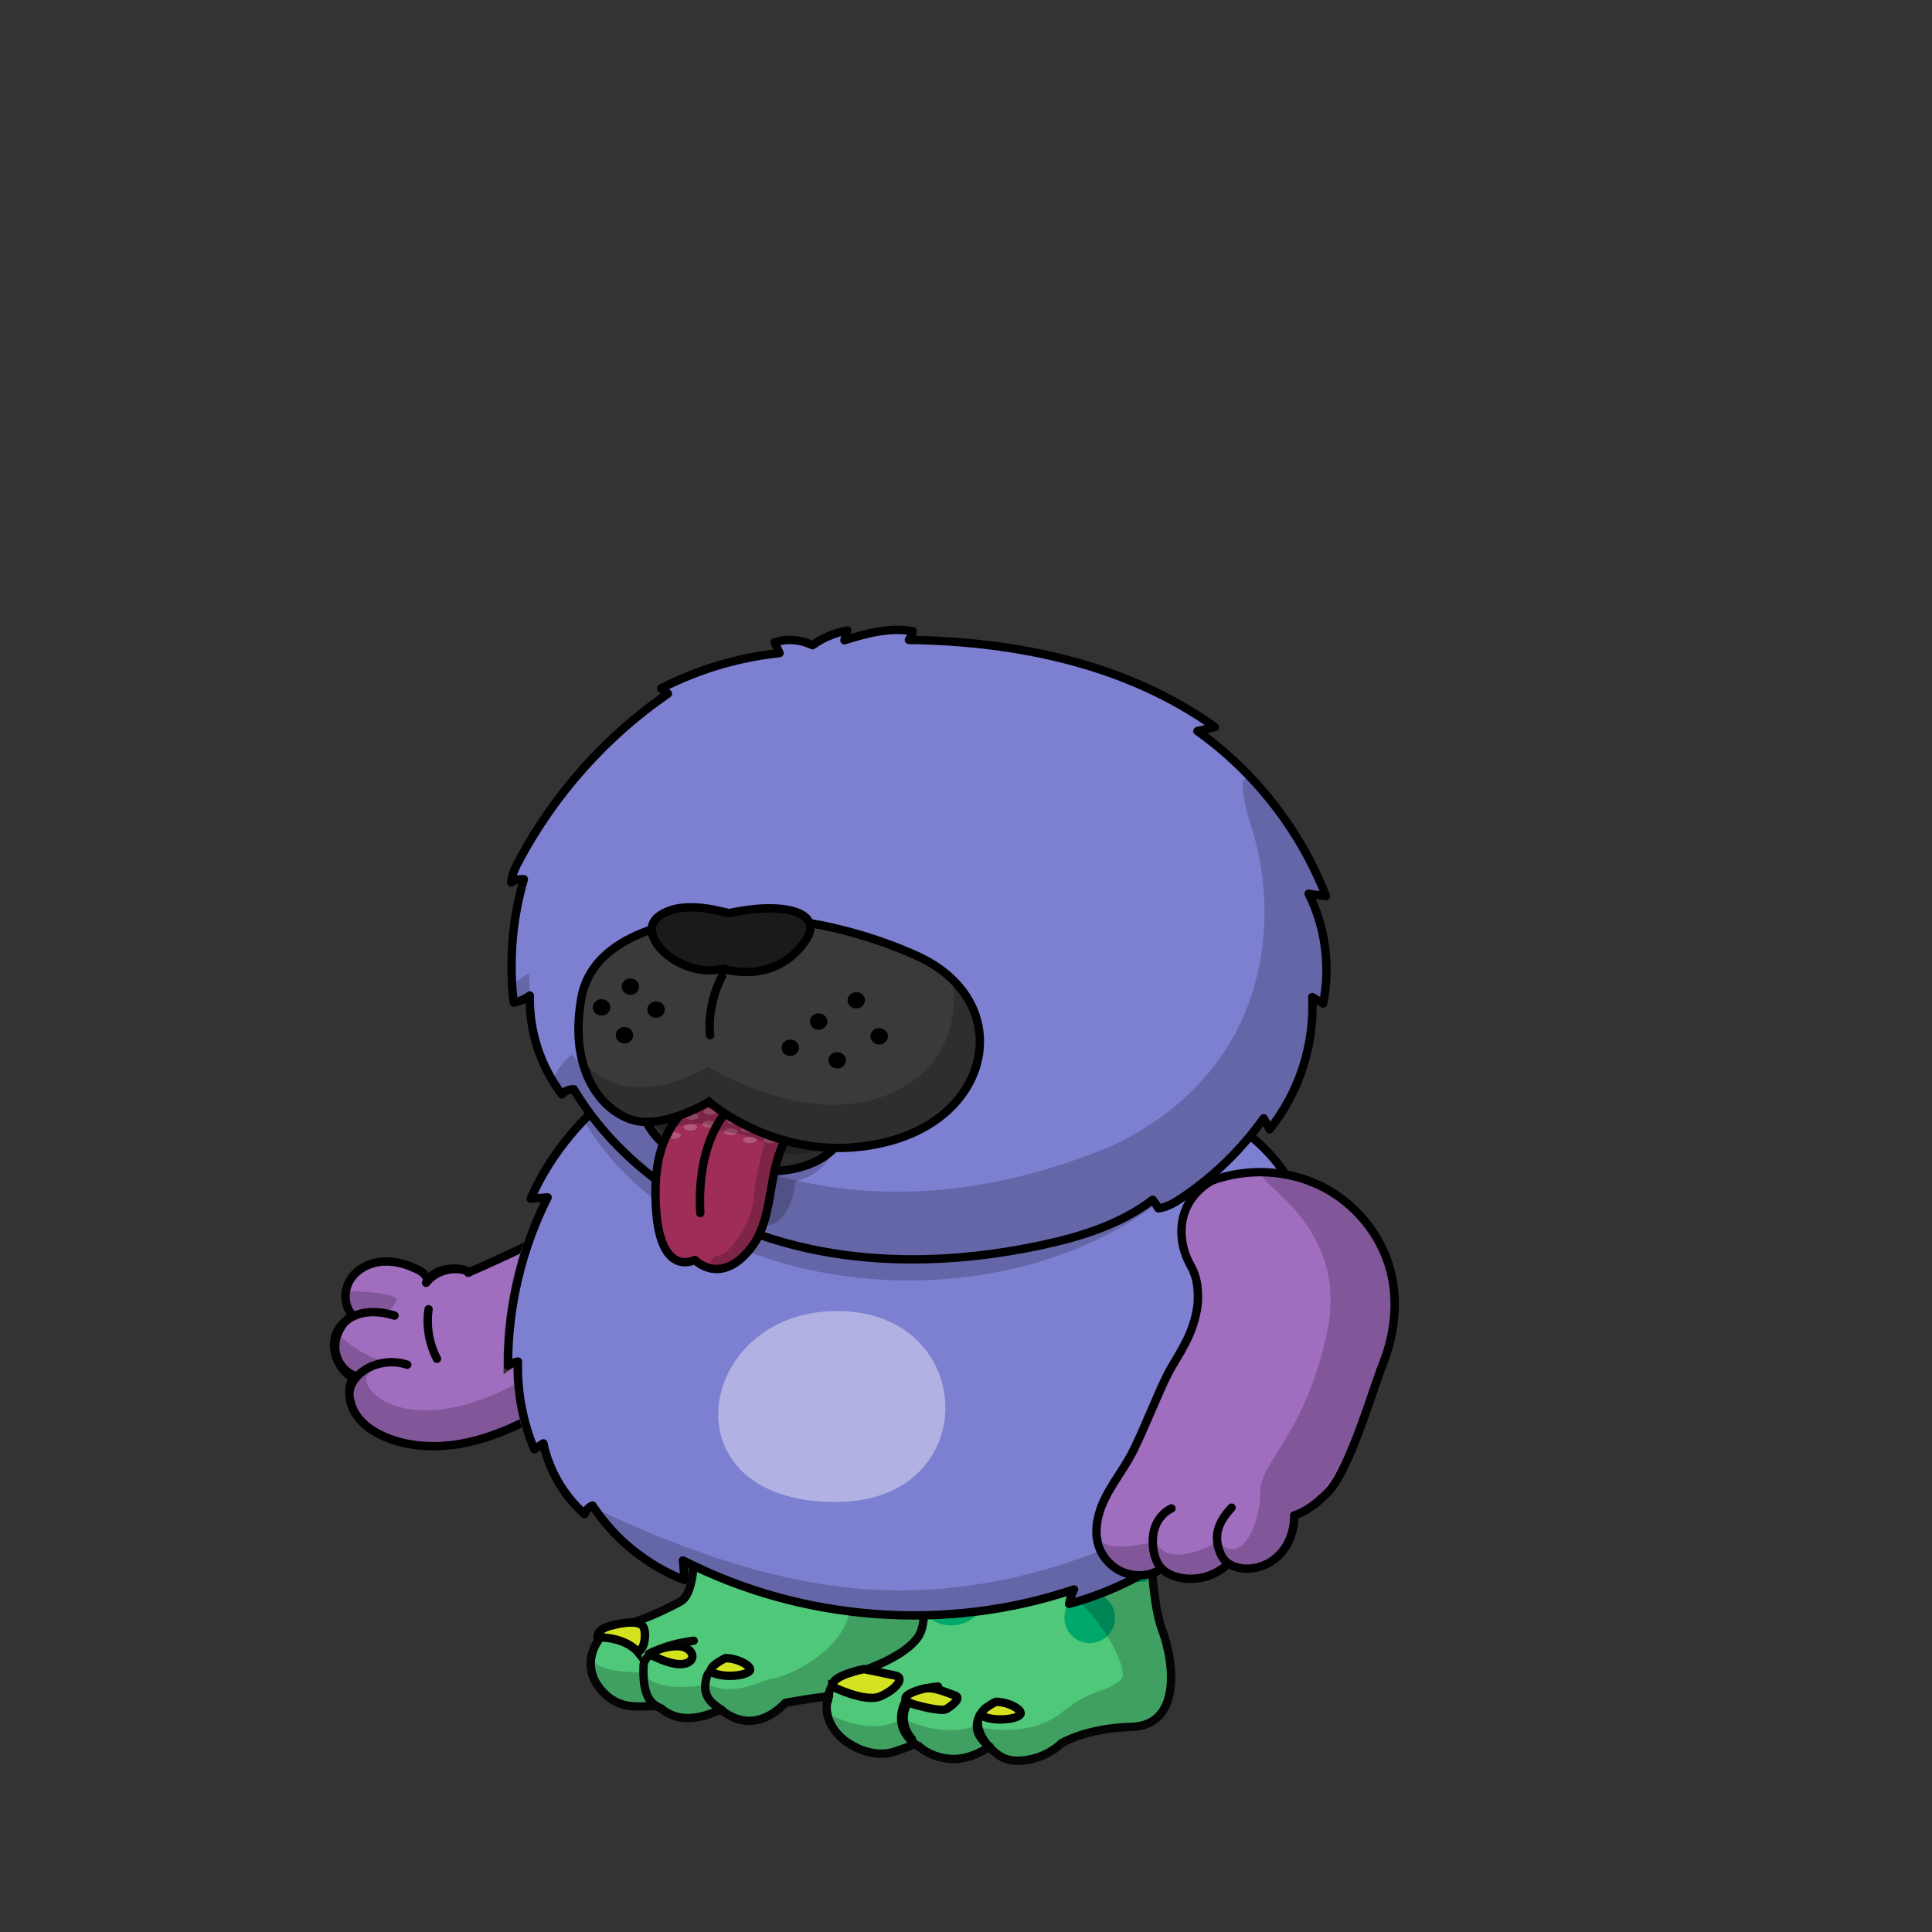 <svg xmlns="http://www.w3.org/2000/svg" xmlns:xlink="http://www.w3.org/1999/xlink" viewBox="0 0 3000 3000" width="100%" height="100%"><rect x="0" y="0" width="3000" height="3000" fill="#333333" stroke="none"/> <g id="Troll-Legs" class="legs">  <defs>   <style>    .leg-color {     fill: #50c879;    }   </style>  </defs>  <g>   <g>    <g>     <g>      <path class="leg-color" d="M1286.64,2634.16c-.27,.73-.51,1.47-.73,2.2,.08-.73,.17-1.46,.28-2.16,.15,0,.3-.03,.45-.04Z" />      <path class="leg-color" d="M933.21,2623.94c-38.97-45.74,3.39-96.57,23.72-98.26,20.33-1.69,66.07-20.33,99.95-38.96,33.88-18.64,18.64-154.17,18.64-264.29s93.17-147.38,359.15-159.24c265.97-11.86,347.29,66.07,347.29,142.3s0,264.28,22.02,323.58c22.03,59.29,27.8,150.63-47.43,152.47-69.46,1.69-108.42,25.41-108.42,25.41,0,0-25.42,27.11-69.46,27.11-27.11,0-42.36-22.03-42.36-22.03,0,0-30.49,23.72-66.07,18.64-35.57-5.08-49.13-25.41-49.13-25.41-5.08,6.77-20.32,10.16-28.8,13.55-8.47,3.39-37.27,11.86-74.54-11.86-22.34-14.22-40.7-41.55-31.86-70.59,.22-.73,.46-1.47,.73-2.2-.15,.01-.3,.03-.45,.04-27.69,2.57-66.68,10.07-66.68,10.07-54.21,55.9-99.95,10.16-99.95,10.16-72.84,33.89-93.91-7.71-99.95-5.08-20.33-1.69-56.17,10.07-86.4-25.41Z" />     </g>     <g>      <path d="M1419.42,2378.29s30.49,127.06,6.78,162.64c-23.72,35.57-96.57,57.6-116.9,62.68-9.46,2.36-20.39,12.41-23.11,30.59-.11,.7-.2,1.43-.28,2.16-.16,1.46-.27,2.96-.32,4.52" style="fill: none; stroke: #050505; stroke-linecap: round; stroke-linejoin: round; stroke-width: 13px;"/>      <path d="M1287.28,2634.1c-.21,.02-.42,.04-.64,.06-.15,.01-.3,.03-.45,.04-27.69,2.57-66.68,10.07-66.68,10.07-54.21,55.9-99.95,10.16-99.95,10.16-72.84,33.89-93.91-7.71-99.95-5.08-20.33-1.69-56.17,10.07-86.4-25.41-38.97-45.74,3.39-96.57,23.72-98.26,20.33-1.69,66.07-20.33,99.95-38.96,33.88-18.64,18.64-154.17,18.64-264.29s93.17-147.38,359.15-159.24c265.97-11.86,347.29,66.07,347.29,142.3s0,264.28,22.02,323.58c22.03,59.29,27.8,150.63-47.43,152.47-69.46,1.69-108.42,25.41-108.42,25.41,0,0-25.42,27.11-69.46,27.11-27.11,0-42.36-22.03-42.36-22.03,0,0-30.49,23.72-66.07,18.64-35.57-5.08-49.13-25.41-49.13-25.41-5.08,6.77-20.32,10.16-28.8,13.55-8.47,3.39-37.27,11.86-74.54-11.86-22.34-14.22-40.7-41.55-31.86-70.59,.22-.73,.46-1.47,.73-2.2,.2-.58,.41-1.17,.64-1.75" style="fill: none; stroke: #050505; stroke-linecap: round; stroke-linejoin: round; stroke-width: 13px;"/>     </g>    </g>    <path d="M1077.21,2547.7s-76.8,8.49-77.93,38.96c-1.69,45.74,10.16,59.29,27.11,66.07" style="fill: #50c879; stroke: #050505; stroke-linecap: round; stroke-linejoin: round; stroke-width: 13px;"/>    <path d="M1138.2,2576.5s-35.52,9.11-40.66,27.11c-6.78,23.72,0,37.27,22.02,50.82" style="fill: #50c879; stroke: #050505; stroke-linecap: round; stroke-linejoin: round; stroke-width: 13px;"/>    <path d="M1456.69,2618.85s-38.81,2.56-47.44,16.94c-10.16,16.94-22.02,49.13,16.94,76.24" style="fill: #50c879; stroke: #050505; stroke-linecap: round; stroke-linejoin: round; stroke-width: 13px;"/>    <path d="M1543.09,2644.26s-54.21,30.49-6.78,67.76" style="fill: #50c879; stroke: #050505; stroke-linecap: round; stroke-linejoin: round; stroke-width: 13px;"/>   </g>   <path d="M1007.75,2568.03s35.58,20.33,55.91,15.25,11.86-27.11-11.86-27.11-44.05,11.86-44.05,11.86Z" style="fill: #d5e220; stroke: #000; stroke-linecap: round; stroke-linejoin: round; stroke-width: 13px;"/>   <path d="M1126.34,2574.8s-35.58,16.94-16.94,23.72,47.44,3.39,54.21-3.39-16.94-20.33-37.27-20.33Z" style="fill: #d5e220; stroke: #000; stroke-linecap: round; stroke-linejoin: round; stroke-width: 13px;"/>   <path d="M1546.48,2642.57s-35.58,16.94-16.94,23.72,47.44,3.39,54.21-3.39c6.78-6.78-16.94-20.33-37.27-20.33Z" style="fill: #d5e220; stroke: #000; stroke-linecap: round; stroke-linejoin: round; stroke-width: 13px;"/>   <path d="M990.04,2564.64s-17.53-22.21-61.95-22.21c0,0-2.34-11.69,18.7-17.53s42.08-8.18,50.26-1.17c8.18,7.01,4.68,39.74-7.01,40.91Z" style="fill: #d5e220; stroke: #000; stroke-miterlimit: 10; stroke-width: 13px;"/>   <path d="M1416.03,2700.17s-22.02-22.02-8.47-52.52" style="fill: none; stroke: #000; stroke-linecap: round; stroke-linejoin: round; stroke-width: 13px;"/>   <path d="M1531.23,2706.95s-22.02-27.11-8.47-45.74" style="fill: none; stroke: #000; stroke-linecap: round; stroke-linejoin: round; stroke-width: 13px;"/>   <path d="M1292.36,2618.85s50.82,25.41,74.54,15.25,38.96-28.8,23.72-32.19-49.13-10.16-49.13-10.16c0,0-52.52,10.16-49.13,27.11Z" style="fill: #d5e220; stroke: #000; stroke-miterlimit: 10; stroke-width: 13px;"/>   <path d="M1468.55,2654.43s28.8-16.94,13.55-22.02-32.19-13.55-47.44-10.16-49.13,15.25-11.86,25.41,45.74,6.78,45.74,6.78Z" style="fill: #d5e220; stroke: #000; stroke-miterlimit: 10; stroke-width: 13px;"/>   <ellipse cx="1163.59" cy="2368.12" rx="55.89" ry="55.91" style="fill: #00a86b;"/>   <ellipse cx="1277.1" cy="2462.99" rx="23.24" ry="23.24" style="fill: #00a86b;"/>   <ellipse cx="1355.03" cy="2379.98" rx="39.32" ry="39.34" style="fill: #00a86b;"/>   <ellipse cx="1692.15" cy="2512.12" rx="39.32" ry="39.34" style="fill: #00a86b;"/>   <path d="M1477,2412.17c-14.98,0-28.57,5.9-38.6,15.5,2.85,25.99,5.68,58.49,5.29,85.29,9.3,6.92,20.83,11.02,33.31,11.02,30.87,0,55.89-25.03,55.89-55.91s-25.02-55.91-55.89-55.91Z" style="fill: #00a86b;"/>   <path d="M1773.39,2297.01c-2.21-.18-4.44-.3-6.69-.3-44.11,0-79.86,35.77-79.86,79.89s35.76,79.89,79.86,79.89c5.01,0,9.91-.48,14.67-1.37-8.32-51.3-8.42-117.83-7.97-158.11Z" style="fill: #00a86b;"/>   <path d="M1421.11,2705.26s13.56,20.33,49.13,25.41c35.58,5.08,66.07-18.64,66.07-18.64,0,0,15.25,22.03,42.36,22.03,44.04,0,69.46-27.11,69.46-27.11,0,0,38.96-23.72,108.42-25.41,75.23-1.84,69.46-93.18,47.43-152.47-22.02-59.3-22.02-247.34-22.02-323.58s-81.32-154.16-347.29-142.3c-265.98,11.86-359.15,49.13-359.15,159.24,0,62.36,4.88,132.85,2.97,185.66,14.67-7.8,151.57-77.17,217.26,12.55,83.7,114.32-67.76,181.27-91.48,184.66s-62.68,30.49-105.04,10.16c0,0-81.32,16.94-101.65-18.64-5.08,0-74.54,1.69-77.93-23.72,0,0-.65,.88-1.8,2.46-2.09,15.13,1.47,32.07,15.35,48.37,30.23,35.48,66.07,23.72,86.4,25.41,6.04-2.63,27.11,38.97,99.95,5.08,0,0,45.74,45.74,99.95-10.16,0,0,38.99-7.5,66.68-10.07-.11,.7-.2,1.43-.28,2.16-2.24,7.37-2.73,14.62-1.85,21.58l3.18-29.45c14.95-19.14,40.3-37.61,83.05-48.6,42.7-10.98,59.04-45.91,62.47-86.11,5.27,2.95,8.68,4.79,8.68,4.79,172.8-179.58,321.88,86.4,299.86,108.42-22.02,22.02-42.35,11.86-93.18,52.52-50.82,40.66-127.06,23.72-132.14,20.33-57.6,20.33-113.51-11.86-113.51-11.86-50.03,30.67-112.37-4.79-118.15-8.21,3.19,19.71,17.27,36.88,33.44,47.17,37.27,23.72,66.07,15.25,74.54,11.86,8.48-3.39,23.72-6.78,28.8-13.55Z" style="opacity: .2;"/>  </g> </g> <g id="Purple-Furry-Body" class="body">  <defs>   <style>    .arm-back {     clip-path: url(#body-mask);    }   </style>   <clipPath id="body-mask">    <path d="M0,0V3000H3000V0H0ZM2037.06,2147.86l-2.97,18.58-10.45-16.89c-2.53-4.1-5-8.09-7.6-11.81-7.13,108.04-64.54,212.14-152.67,274.96l-14.75,10.52,3.85-17.7c.49-2.24,.97-4.49,1.46-6.75-56.3,45.63-122.27,79.52-192,98.47l-11.34,3.08,2.87-12.19c.66-2.83,1.34-5.7,2.27-8.82-75.79,23.95-155.36,36.08-236.77,36.08-122.31,0-243.16-27.8-350.38-80.5,.44,6.86,.52,12.66,.6,18.33l.15,10.44-9.71-3.83c-56.79-22.36-106.81-62.15-141.55-112.45-1.62,1.65-2.86,3.65-3.51,5.79l-3.16,10.4-8.16-7.18c-31-27.29-53.47-63.86-64-103.83-1.9,1.25-3.8,2.5-5.68,3.76l-7.07,4.71-3.27-7.84c-17.04-40.81-25.99-85.4-26.08-129.54-1.45,.71-2.85,1.54-4.16,2.48l-11.01,7.87-.06-13.53c-.38-87.35,19.22-174.65,56.75-253.29-4.66,.36-9.36,.73-14.04,1.15l-11.8,1.04,4.78-10.84c31.62-71.66,83.99-134.53,151.44-181.82,67.28-47.17,144.59-75.37,223.56-81.55l.62-.05,.62,.06c116.56,11.55,234.56,25.76,350.73,42.23,67.71,9.64,139.8,20.5,211.25,37.93,49.3,11.99,112.85,30.36,167.1,66.25,56.27,37.22,94.39,88.21,107.34,143.59l2.9,12.42-12.04-4.22c-2.62-.92-5.23-1.84-7.84-2.76,29.32,82.39,37.55,171,23.78,257.25Z" style="fill: #c5ff27;"/>   </clipPath>  </defs>  <g>   <path class="body-color" d="M1667.71,2468.04c-197.54,66.71-421.66,50.06-607.2-45.03,1.42,12.64,1.55,21.42,1.68,30.32-57.68-22.71-108.12-63.74-142.19-115.61-5.68,2.45-10.32,7.48-12.13,13.42-32.39-28.52-55.22-67.74-64.13-109.93-4.64,3.1-9.42,6.19-14.06,9.29-17.93-42.97-26.71-89.8-25.42-136.38-5.55,.9-10.84,3.1-15.35,6.32-.39-90.19,20.77-180.51,61.42-261.15-8.77,.65-17.55,1.29-26.32,2.06,63.48-143.87,210.96-246.83,369.15-259.22,117.16,11.61,233.93,25.68,350.44,42.19,70.71,10.06,141.28,20.9,210.57,37.81,57.8,14.06,115.35,32.51,164.9,65.29,49.55,32.77,90.84,81.42,104.38,139.35-7.35-2.58-14.58-5.16-21.93-7.74,32.9,84.64,42.97,178.06,28.64,267.73-6.06-9.81-12-19.61-20.39-26.71-1.68,112-59.22,221.93-150.45,286.96,1.94-8.9,3.87-17.93,5.81-26.84-58.84,51.74-129.54,89.8-205.02,110.32,1.55-6.58,2.97-13.03,7.61-22.45Z" style="fill: #7d7fd1; stroke: #000; stroke-linecap: round; stroke-linejoin: round; stroke-width: 13px;"/>   <path d="M1312.76,2036.18c-231.6-12.39-289.54,300.63-9.81,295.99,220.77-3.61,216.12-284.89,9.81-295.99Z" style="fill: #fff; isolation: isolate; opacity: .4;"/>   <path d="M1981.38,2245.59c-173.54,142.7-395.47,234.18-619.98,223.09-150.06-7.48-294.44-59.48-430.43-123.09,37.8,43.61,82.19,81.29,131.35,111.48,.39-10.19,.9-20.39,1.29-30.45,183.09,98.96,407.98,100.77,606.56,38.45-2.97,8.13-5.94,16.39-8.9,24.52,75.74-15.48,146.7-53.29,201.8-107.35,.65,6.97,1.29,13.81,1.81,20.77,56.64-30.84,98.71-87.61,116.51-157.41Z" style="isolation: isolate; opacity: .2;"/>  </g>  <path id="neck-shadow" d="M1219.51,1605.77c-145.56-9.7-259.85,81.34-313.03,133.83,84.57,146.32,278.4,248.65,504.04,248.65s416.8-100.92,502.28-245.63c-143.43-94.64-506.04-124.37-693.29-136.86Z" style="opacity: .2;"/> </g> <g id="Pudgy-Arms" class="arms">  <g>   <g class="arm-front">    <path d="M1898.72,1826.93c-27.6,7.38-50.26,29.7-59.76,56.51-9.5,26.8-6.05,57.73,7.9,82.57,7.63,13.67,18.45,29.39,11.3,43.31-2.44,4.73,3.37,11.82-.54,15.45,3.21,26.21-18.01,52.01-29.36,76.8-9.84,21.26-49.67,112.02-59.43,133.4-9.71,21.19-22.98,40.56-34.67,60.63-11.62,20.19-21.94,41.75-24.63,64.83-2.69,23.08,3.06,48.21,19.8,64.51,16.74,16.3,45.16,21.06,64.46,9.1,25.84,21.39,65.02,24.68,94.16,8.02,5.77-3.26,11.47-7.47,18.05-8.27,4.57-.59,9.14,.47,13.73,1.03,40.75,5.64,83.13-25.45,89.91-66.22,.52-3.26,.85-6.57,2.6-9.42,1.53-2.39,3.94-4.14,6.34-5.9,71.69-46.15,114.85-186.85,135.23-258.02,20.37-71.16,8.41-153.12-39.46-209.65-46.64-54.47-125.97-82.78-215.65-58.69Z" style="fill: #a16dbf;"/>    <g>     <path d="M1819,2342.31c-11.99,5.49-20.99,16.57-25.4,29.04-4.41,12.46-4.49,26.12-1.83,39.15,1.49,7.48,4.05,14.82,8.55,21,7.43,10.02,19.35,15.73,31.56,18.32,24.21,5.13,50.5-1.14,69.72-16.83" style="fill: none; stroke: #000; stroke-linecap: round; stroke-linejoin: round; stroke-width: 13px;"/>     <path d="M1912.41,2341.02c-17.81,19.44-27.49,38.23-20.15,63.56,2.27,7.68,5.91,15.19,11.74,20.58,4.53,4.03,10.03,6.67,15.78,8.34,22.61,6.58,48.04-1.15,65.06-17.5,17.02-16.35,25.39-40.35,24.76-62.94,19.66-6.11,36.12-19.82,50.81-34.3,34.78-33.95,69.55-156.81,87.32-201.99,17.77-45.17,23.65-95.74,11.56-142.86-14.47-56.36-54.58-105.36-106.68-131.48-52.1-26.12-114.8-29.22-169.59-9.62,0,0-53.53,24.76-48.02,88.41,1.24,15.34,6.11,30.16,13.67,43.71,7.42,13.31,12.9,28.79,11.21,59.28-5.39,48.48-31.91,81.29-45.18,106.73-16.38,31.23-41.79,97.67-58.63,128.68-12.43,22.97-28.75,43.82-40.38,67.3-11.44,23.53-17.9,51.32-8.91,75.83,6.24,17.12,19.99,31.43,36.74,38.37,16.83,7.06,36.59,6.64,53.16-1.08" style="fill: none; stroke: #000; stroke-linecap: round; stroke-linejoin: round; stroke-width: 13px;"/>    </g>   </g>   <g class="arm-back">    <path d="M1051.23,1731.14c-72.28-9.04-135.53,65.51-158.12,131.01-11.36,32.95-43.88,52.52-50.56,59.55-37.61,19.96-76.81,37.42-115.66,54.6-.23-.17-.45-.46-.06-2.1-21.95-8.58-49-1.5-64.15,16.42,2.66-5.61-4.07-13.79-10.55-17.3-17.59-9.42-37.38-15.66-57.43-14.37-20.06,1.29-39.86,10.98-50.58,27.72-10.74,16.86-10.35,40.95,3.16,55.61-15.7,10.99-26.66,29.25-26.8,48.43-.14,19.18,11.59,38.52,29.62,45.14-11.65,17.63-9.19,41.92,2.24,59.78,11.43,17.86,30.09,29.67,49.65,37.31,40.11,15.7,85.17,15.72,127.17,6.11,42-9.6,81.38-28.37,118.92-49.51,69.78-39.33,133.98-50.85,191.88-106.02,24.47-11.24,63.25-90.35,74.54-167.15,11.29-76.8,9.04-176.19-63.25-185.22Z" style="fill: #a16dbf; stroke: #000; stroke-linecap: round; stroke-linejoin: round; stroke-width: 13px;"/>    <g>     <path d="M542.88,2159.27c2.95-15.47,14.95-27.82,28.9-35.17,18.49-9.64,40.85-11.48,60.6-4.99" style="fill: none; stroke: #000; stroke-linecap: round; stroke-linejoin: round; stroke-width: 13px;"/>     <path d="M612.61,2042.87c-16.45-5.06-33.97-7.42-50.77-3.53-16.81,3.89-32.34,14.65-39.23,30.28-6.56,15.17-4.2,33.43,3.98,47.9,5.13,8.9,12.29,16.56,20.79,22.33" style="fill: none; stroke: #000; stroke-linecap: round; stroke-linejoin: round; stroke-width: 13px;"/>     <path d="M728.17,1975.59c-5.71-4.42-13.23-5.6-20.38-5.81-8.98-.23-18.17,.94-26.43,4.47-8.26,3.54-15.61,9.57-19.75,17.67" style="fill: none; stroke: #000; stroke-linecap: round; stroke-linejoin: round; stroke-width: 13px;"/>     <path d="M665.48,2033.01c-3.85,26.17,.76,53.41,13.01,76.88" style="fill: none; stroke: #000; stroke-linecap: round; stroke-linejoin: round; stroke-width: 13px;"/>    </g>    <g style="opacity: .2;">     <path d="M1051.23,1731.14c-72.28-9.04-135.53,65.51-158.12,131.01-6.31,18.29-19.13,32.45-30.44,42.64,10.77,18.44,88.28,161.62-53.14,239.71-151.34,83.58-230.4,31.62-239.43,4.52s40.66-33.88,40.66-33.88c-38.03,0-77.88-35.73-86.47-43.87-2.42,6.19-3.78,12.76-3.83,19.44-.14,19.18,11.59,38.52,29.62,45.14-11.65,17.63-9.19,41.92,2.24,59.78,11.43,17.86,30.09,29.67,49.65,37.31,40.11,15.7,85.17,15.72,127.17,6.11,42-9.6,81.38-28.37,118.92-49.51,69.78-39.33,133.98-50.85,191.88-106.02,24.47-11.24,63.25-90.35,74.54-167.15,11.29-76.8,9.04-176.19-63.25-185.22Z"/>     <path d="M533.16,2055.73c13.08-9.24,35.63-15.84,52.76-17.39,24.85-2.26,20.33-4.52,29.36-18.07,9.04-13.55-76.8-15.81-76.8-15.81,0,0-.49,.48-1.41,1.38-1.9,13.07,1.3,26.8,10.19,36.44-5.33,3.73-10.11,8.3-14.11,13.45Z"/>    </g>   </g>   <path d="M2012.26,2359.18c1.53-2.39,3.94-4.14,6.34-5.9,60.09-43.25,114.85-186.85,135.23-258.02s8.41-153.12-39.46-209.65c-34.09-39.81-85.65-65.65-145.95-67.26-2.37,2.34-4.67,4.88-6.88,7.65-8.58,10.73,133.27,81.32,99.39,241.69s-103.91,201.03-103.91,248.47-27.04,117.31-66.6,77.86c0,0-71.18,44.12-96.03,1.2-16.4,0-63.64,14.69-82.5-.96,3.14,11.58,8.84,22.3,17.45,30.69,16.74,16.3,45.16,21.06,64.46,9.1,25.84,21.39,65.02,24.68,94.16,8.02,5.77-3.26,11.47-7.47,18.05-8.27,4.57-.59,9.14,.47,13.73,1.03,40.75,5.64,83.13-25.45,89.91-66.22,.52-3.26,.85-6.57,2.6-9.42Z" style="opacity: .2;"/>  </g> </g> <g id="Purple-Furry" class="head">  <g>   <path class="head-color" d="M2032.08,1387.69c26.06,52.26,34.06,113.41,22.45,170.57-5.68-3.35-11.23-6.71-16.9-9.94,3.74,73.29-20.13,147.74-66.06,205.15-3.1-5.68-6.19-11.35-9.29-17.03-34.45,48.39-77.67,90.45-127.09,123.61-11.23,7.48-23.1,14.71-36.51,16.26-2.19-4.13-5.29-8.9-8.77-13.29-50.58,38.71-113.29,57.93-175.48,71.09-132.9,28-272.76,31.35-403.21-6.58-130.32-37.93-250.44-119.74-320.25-236.12-9.03,0-14.32,3.48-18.32,8-33.42-43.48-51.35-98.71-49.93-153.54-7.35,5.42-16,9.29-25.03,10.84-7.61-64-2.19-129.54,15.74-191.48-6.84-.52-13.93,1.29-19.61,5.16,1.03-12.64,6.84-24.39,12.9-35.61,54.97-102.58,134.7-191.73,230.44-257.67-3.48-2.71-7.1-5.42-10.58-8.13,57.16-29.42,119.87-48.13,183.86-54.84-2.58-5.55-5.03-11.23-7.61-16.77,18.97-6.06,40.26-4.52,58.84,4.52,16-11.48,34.58-19.35,53.93-22.97-1.55,5.03-2.97,10.06-4.39,15.23,34.32-10.71,70.58-20.52,106.06-13.93-.65,4.64-3.1,8.9-5.94,13.42,167.22,2.19,339.21,37.68,475.08,135.35-9.03,2.06-18.06,4.13-27.1,6.19,89.42,63.61,159.74,153.8,199.6,256.12-8.39-1.03-16.64-1.55-26.84-3.61Z" style="fill: #7d7fd1; stroke: #000; stroke-linecap: round; stroke-linejoin: round; stroke-width: 13px;"/>   <polygon points="794.29 1529.54 821.4 1510.9 822.71 1545.88 797.68 1556.72 794.29 1529.54" style="opacity: .2;"/>   <path d="M2032.08,1387.69c43.44,5.54,24.32-7.24,24.32-7.24-20.33-57.6-88.09-145.69-88.09-145.69,0,0-67.76-86.4-23.72,54.21,44.05,140.61,27.11,376.09-220.23,491.29-528.56,218.54-836.36-142.65-836.36-142.65-11.35,9.03-20.64,20.64-27.1,33.68-9.94-19.74-20-39.61-29.93-59.35,6.58,33.29,19.87,62.32,38.58,87.09,4.52-3.61,9.03-7.1,13.55-10.71,184.64,295.09,623.46,339.34,904.87,173.67,6.84,2.58,11.87,9.42,12.26,16.77,66.45-31.61,123.48-82.71,162.19-145.28,3.48,6.71,9.16,12.39,16,16,34.58-60.77,54.71-129.54,58.32-199.35,9.81,1.29,9.68,2.32,17.55,8.13,1.45-6.17,2.73-12.36,3.82-18.57h0c20.33-76.24-26.02-152.01-26.02-152.01Z" style="opacity: .2;"/>  </g> </g> <g id="Muttley" class="face">  <defs>   <style>    .eye-blink, .eye-pupil {     opacity: 0;    }    @keyframes blink-shut {     0% { opacity: 0; }     40% { opacity: 0; }     41% { opacity: 1; }     50% { opacity: 1; }     51% { opacity: 0; }     100% { opacity: 0; }    }    @keyframes blink-open {     0% { opacity: 1; }     40% { opacity: 1; }     41% { opacity: 0; }     50% { opacity: 0; }     51% { opacity: 1; }     100% { opacity: 1; }    }    .eye-blink {     animation-duration: 2s;     animation-name: blink-shut;     animation-fill-mode: forwards;     animation-iteration-count: infinite;    }    .eye-pupil {     animation-duration: 2s;     animation-name: blink-open;     animation-fill-mode: forwards;     animation-iteration-count: infinite;    }    @keyframes tongue-stretch {     0% { transform: scaleY(1); }     50% { transform: scaleY(1.1); }     100% { transform: scaleY(1); }    }    #muttley-tongue {     transform-origin: center top;     transform-box: fill-box;     animation-duration: 1s;     animation-name: tongue-stretch;     animation-fill-mode: forwards;     animation-iteration-count: infinite;    }   </style>  </defs>  <g>   <path d="M1131.84,1893.01s58.03,23.63,80.05-.09,22.87-58.45,22.87-58.45c0,0,58.45-10.16,64.38-71.15s-231.25-68.61-231.25-68.61l63.95,198.3Z" style="opacity: .2;"/>   <path d="M997.58,1719.28s3.39,94.87,179.58,99.95,145.69-140.61,145.69-140.61c0,0-284.61-74.54-325.27,40.66Z" style="fill: #2b2b2b; stroke: #000; stroke-miterlimit: 10; stroke-width: 13px;"/>   <g id="muttley-tongue">    <path d="M1080.6,1707.42c-33.88,28.8-69.57,67.61-61.64,173.44,7.78,103.74,59.94,75.59,59.94,75.59,0,0,40.66,42.35,88.22-20.03,41.98-55.07,17.54-139.93,74.42-196.81,56.88-56.88-80.07-100.93-160.94-32.19Z" style="fill: #9e2d58; stroke: #000; stroke-linecap: round; stroke-linejoin: round; stroke-width: 13px;"/>    <g>     <ellipse cx="1072.13" cy="1750.62" rx="10.59" ry="5.08" style="fill: #fff; opacity: .2;"/>     <ellipse cx="1195.8" cy="1770.1" rx="10.59" ry="5.08" style="fill: #fff; opacity: .2;"/>     <ellipse cx="1139.47" cy="1740.45" rx="10.59" ry="5.08" style="fill: #fff; opacity: .2;"/>     <ellipse cx="1161.07" cy="1753.16" rx="10.59" ry="5.08" style="fill: #fff; opacity: .2;"/>     <ellipse cx="1164.45" cy="1770.1" rx="10.59" ry="5.08" style="fill: #fff; opacity: .2;"/>     <ellipse cx="1134.81" cy="1757.39" rx="10.59" ry="5.08" style="fill: #fff; opacity: .2;"/>     <ellipse cx="1100.93" cy="1745.54" rx="10.59" ry="5.08" style="fill: #fff; opacity: .2;"/>     <ellipse cx="1103.04" cy="1726.05" rx="10.59" ry="5.08" style="fill: #fff; opacity: .2;"/>     <ellipse cx="1074.24" cy="1733.68" rx="10.59" ry="5.08" style="fill: #fff; opacity: .2;"/>     <path d="M1046.71,1758.24c-.35,0-.7,0-1.04,.03-1.39,3.28-2.68,6.5-3.86,9.56,1.47,.37,3.13,.58,4.9,.58,5.85,0,10.59-2.28,10.59-5.08s-4.74-5.08-10.59-5.08Z" style="fill: #fff; opacity: .2;"/>    </g>    <path d="M1168.69,1668.45l-168.56,71.15,30.49,16.09s62.68-24.56,78.78-.85c1.95,.65,45.51,3.81,77.85,19.12-5.49,20.81-14.54,58.12-16.86,85.92-3.39,40.66-38.12,88.94-55.06,89.79-16.94,.85-17.79,32.19,16.09,15.25,33.88-16.94,62.68-60.14,65.22-110.12,1.27-24.93,8.44-47.34,15.31-63.53,6.2,.04,60.12,5.86,71.94-16.94,11.86-22.87-115.2-105.88-115.2-105.88Z" style="opacity: .2;"/>    <path d="M1146.67,1707.42s-66.07,42.35-59.29,176.19" style="fill: none; stroke: #000; stroke-linecap: round; stroke-linejoin: round; stroke-width: 13px;"/>   </g>   <path d="M1119.56,1424.5s-194.82,1.69-216.85,125.36,42.35,184.66,89.79,191.43,108.42-30.49,108.42-30.49c0,0,118.59,105.04,281.22,60.99,162.63-44.05,191.7-220.34,40.66-288-162.63-72.85-303.25-59.29-303.25-59.29Z" style="fill: #3a3a3a; stroke: #000; stroke-miterlimit: 10; stroke-width: 13px;"/>   <path d="M1133.11,1417.72c-4.97,1.07-71.15-23.72-110.12,5.08s33.88,98.26,99.95,81.32c0,0,77.93,27.11,127.06-42.35,31.5-44.54-30.49-62.68-116.89-44.05Z" style="fill: #191a1c; stroke: #000; stroke-linecap: round; stroke-linejoin: round; stroke-width: 13px;"/>   <path d="M1121.25,1515.98s-23.72,40.66-18.64,91.48" style="fill: #191a1c; stroke: #000; stroke-linecap: round; stroke-linejoin: round; stroke-width: 13px;"/>   <path d="M1501.9,1549.28c-10.97-15.88-22.34-23.97-22.34-23.97,0,0,23.72,125.36-103.34,175.34-127.06,49.98-271.06-42.35-276.99-44.05-132.99,75.39-191.43-6.78-191.43-6.78,4.27,23.09,19.02,46.62,37.67,68.31,15.18,13.38,31.96,21.02,47.04,23.17,47.44,6.78,108.42-30.49,108.42-30.49,0,0,118.59,105.04,281.22,60.99,54.31-14.71,93.72-44.17,116.51-79.4,13.49-23.85,20.2-45.24,22.43-64.11,2.29-27.01-3.91-54.35-19.19-79Z" style="opacity: .2;"/>   <circle class="eye-pupil" cx="1077.82" cy="1312.47" r="34.08"/>   <circle class="eye-pupil" cx="1321.16" cy="1334.71" r="37.69"/>   <g>    <ellipse cx="1227.14" cy="1626.95" rx="13.55" ry="12.71"/>    <ellipse cx="934.06" cy="1564.27" rx="13.55" ry="12.71"/>    <ellipse cx="969.63" cy="1607.47" rx="13.55" ry="12.71"/>    <ellipse cx="1018.76" cy="1567.65" rx="13.55" ry="12.71"/>    <ellipse cx="1299.98" cy="1646.43" rx="13.55" ry="12.71"/>    <ellipse cx="1365.21" cy="1609.16" rx="13.55" ry="12.71"/>    <ellipse cx="1271.18" cy="1586.29" rx="13.55" ry="12.71"/>    <ellipse cx="978.95" cy="1532.08" rx="13.55" ry="12.71"/>    <ellipse cx="1329.63" cy="1553.25" rx="13.55" ry="12.71"/>   </g>  </g>  <line class="eye-blink" x1="1036.78" y1="1309.3" x2="1112.44" y2="1314.24" style="fill: none; stroke: #000; stroke-linecap: round; stroke-miterlimit: 10; stroke-width: 13px;"/>  <line class="eye-blink" x1="1283.57" y1="1331.39" x2="1359.08" y2="1338.2" style="fill: none; stroke: #000; stroke-linecap: round; stroke-miterlimit: 10; stroke-width: 13px;"/> </g></svg>